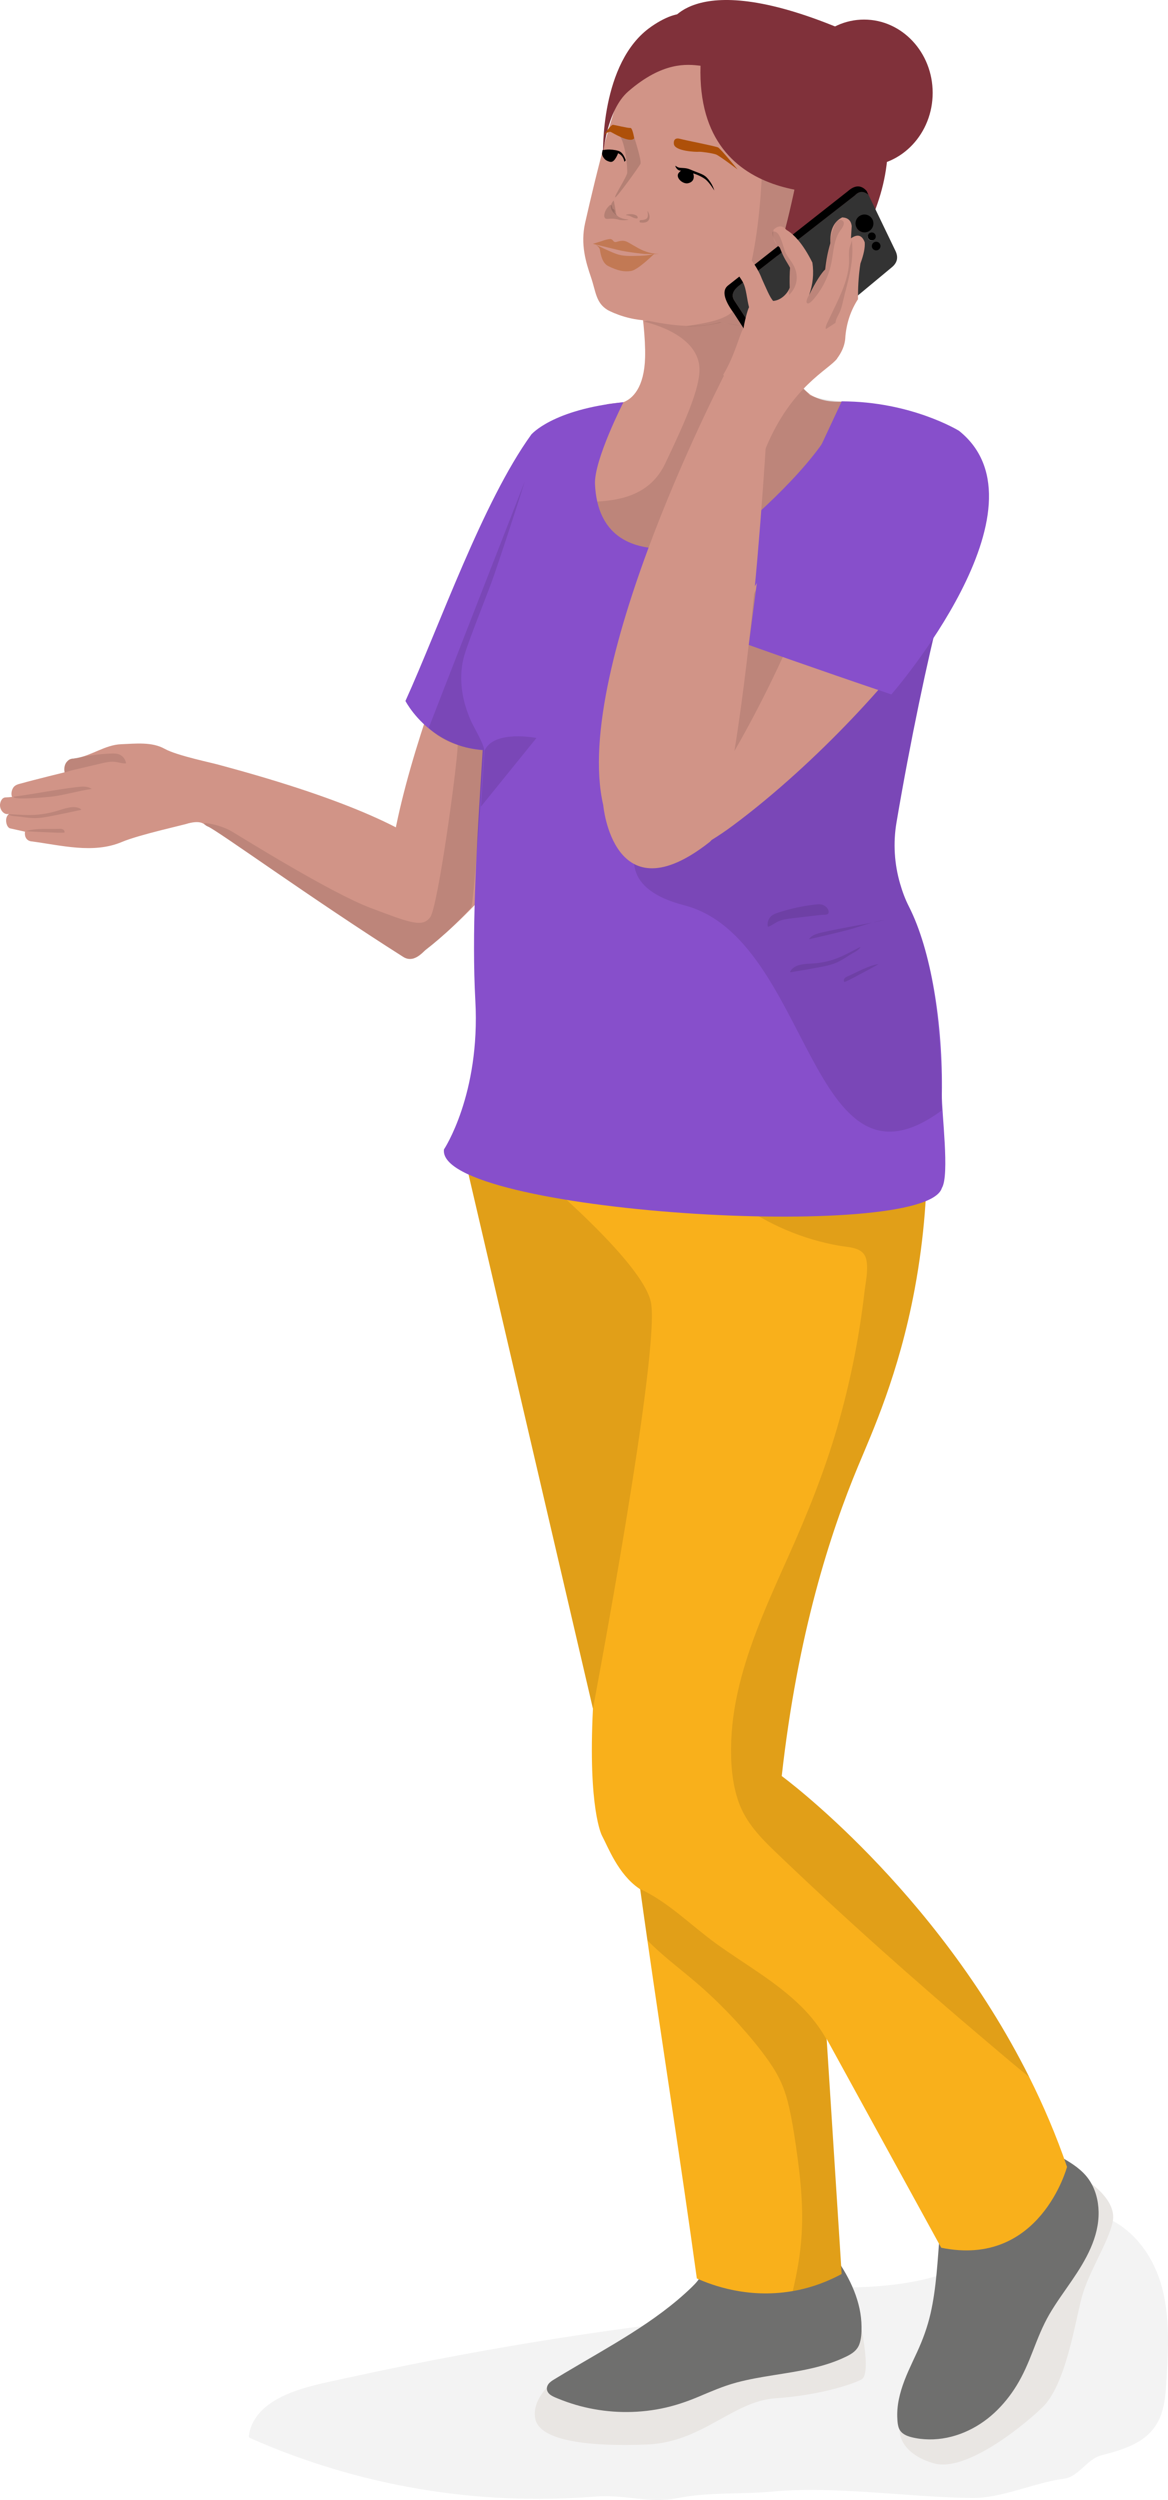 <svg width="171" height="366" viewBox="0 0 171 366" fill="none" xmlns="http://www.w3.org/2000/svg">
<g style="mix-blend-mode:multiply" opacity="0.05">
<path d="M170.07 334.71C169.146 331.379 167.286 328.256 164.502 326.152C161.682 324.023 158.193 323.411 154.801 324.37C151.251 325.375 148.216 327.644 145.128 329.572C141.564 331.798 137.757 333.297 133.617 334.063C129.48 334.825 125.254 334.954 121.057 334.914C118.924 334.896 116.791 334.832 114.658 334.782C112.619 334.732 110.554 334.628 108.518 334.839C106.689 335.029 104.904 335.541 103.376 336.589C102.177 337.412 101.189 338.507 100.348 339.684C100.331 339.709 100.313 339.738 100.295 339.763C91.864 340.775 83.455 341.988 75.082 343.412C69.782 344.314 64.497 345.298 59.229 346.36C56.574 346.897 53.923 347.455 51.275 348.035C49.056 348.522 46.809 348.951 44.63 349.595C41.116 350.633 36.972 352.575 36.428 356.644C36.41 356.769 36.496 356.88 36.603 356.93C44.49 360.436 52.813 362.934 61.323 364.379C69.829 365.821 78.517 366.208 87.116 365.51C91.589 365.148 94.916 366.58 99.318 365.714C103.852 364.819 108.511 365.206 113.116 364.773C122.212 363.921 133.173 365.614 142.28 365.714C146.721 365.764 151.355 363.474 155.763 362.891C157.968 362.601 159.102 360.021 161.253 359.467C163.131 358.984 165.049 358.45 166.724 357.445C168.248 356.529 169.39 355.205 169.987 353.524C170.635 351.692 170.703 349.713 170.814 347.792C171.064 343.437 171.247 338.961 170.07 334.71Z" fill="black"/>
</g>
<path d="M126.134 341.004C126.134 341.004 127.526 347.606 126.134 348.357C124.742 349.108 119.811 350.697 113.546 351.116C107.28 351.534 102.85 357.549 94.745 357.882C86.64 358.214 79.036 357.463 78.367 354.121C77.697 350.779 81.873 347.91 81.873 347.91L112.969 340.002L126.134 341.004Z" fill="#E9E6E3"/>
<path d="M80.549 350.59C80.871 350.833 81.261 350.983 81.634 351.137C82.07 351.319 82.51 351.488 82.958 351.645C83.823 351.949 84.704 352.21 85.598 352.421C89.248 353.287 93.095 353.363 96.774 352.629C98.659 352.253 100.467 351.649 102.234 350.904C104.063 350.135 105.866 349.341 107.788 348.822C111.399 347.849 115.145 347.577 118.784 346.74C120.581 346.328 122.348 345.781 124.002 344.954C124.789 344.561 125.479 344.092 125.802 343.233C126.106 342.425 126.141 341.516 126.134 340.661C126.113 337 124.46 333.544 122.391 330.603C121.883 329.88 121.364 329.107 120.72 328.499C120.04 327.859 119.217 327.73 118.319 327.855C116.44 328.12 114.548 328.503 112.708 328.964C110.894 329.422 109.105 330.023 107.448 330.907C105.967 331.698 104.61 332.868 102.986 333.358C103.057 333.211 103.118 333.061 103.168 332.904C103.247 332.65 102.861 332.474 102.782 332.735C102.524 333.58 101.916 334.224 101.297 334.829C98.613 337.433 95.55 339.623 92.397 341.623C89.216 343.641 85.928 345.477 82.696 347.409C82.292 347.652 81.888 347.895 81.483 348.139C81.136 348.35 80.771 348.547 80.474 348.829C79.909 349.362 79.923 350.11 80.549 350.586V350.59Z" fill="#6F6F6E"/>
<path d="M159.646 319.622C159.646 319.622 163.536 322.202 162.909 325.254C162.283 328.306 159.392 332.56 158.375 336.335C157.359 340.11 156.032 349.18 152.589 352.472C149.15 355.763 141.253 361.864 136.798 360.662C132.343 359.456 129.058 355.685 134.608 350.142C140.158 344.604 139.847 337.215 139.847 337.215L159.646 319.618V319.622Z" fill="#E9E6E3"/>
<path d="M131.377 354.203C131.405 354.647 131.445 355.119 131.616 355.531C131.928 356.282 132.679 356.618 133.42 356.808C134.268 357.026 135.145 357.123 136.018 357.137C139.571 357.184 142.999 355.638 145.579 353.248C146.842 352.078 147.927 350.726 148.828 349.259C149.802 347.674 150.528 345.974 151.197 344.246C151.92 342.389 152.636 340.535 153.641 338.807C154.636 337.097 155.817 335.505 156.93 333.873C158.97 330.889 160.913 327.547 160.841 323.812C160.809 322.152 160.369 320.47 159.42 319.093C158.461 317.701 157.03 316.781 155.592 315.947C155.574 315.905 155.541 315.865 155.484 315.84C154.679 315.504 153.802 315.536 152.972 315.765C152.07 316.012 151.262 316.502 150.46 316.974C149.63 317.465 148.793 317.894 147.859 318.155C146.044 318.663 144.141 318.652 142.284 318.892C141.425 319.003 140.509 319.132 139.704 319.475C139.349 319.626 139.013 319.837 138.777 320.144C138.516 320.481 138.412 320.899 138.329 321.307C137.954 323.218 137.75 325.164 137.585 327.104C137.252 330.993 137.102 334.922 136.229 338.739C135.782 340.686 135.102 342.539 134.268 344.35C133.431 346.174 132.518 347.974 131.942 349.903C131.666 350.829 131.459 351.781 131.387 352.751C131.352 353.23 131.344 353.717 131.38 354.196L131.377 354.203Z" fill="#6F6F6E"/>
<path d="M86.811 250.148C86.071 264.868 88.121 268.725 88.121 268.725C89.034 270.439 90.487 274.371 93.56 276.482C93.614 276.522 93.671 276.557 93.728 276.597C94.076 279.108 94.426 281.595 94.781 284.06C97.174 300.788 99.665 316.498 102.02 333.576C104.31 334.596 109.477 336.517 115.882 335.451C115.94 335.444 116 335.43 116.058 335.423C119.096 334.893 121.515 333.841 123.222 332.918C122.495 321.493 121.758 310.065 121.032 298.641C121.028 298.591 121.028 298.544 121.024 298.494L137.796 329.075C152.267 332.038 156.218 317.239 156.218 317.239C154.636 312.62 152.757 308.24 150.689 304.104C136.855 276.446 114.447 260.023 114.447 260.023C116.78 239.164 121.55 224.433 125.63 214.644C127.684 209.71 131.577 201.201 133.899 188.8C135.427 180.635 135.724 173.747 135.728 169.135L129.416 167.497L71.693 152.49L70.197 165.096L67.503 167.246L86.808 250.159L86.811 250.148Z" fill="#F9B01B"/>
<g style="mix-blend-mode:multiply" opacity="0.1">
<path d="M67.506 167.235L86.811 250.148C86.811 250.148 96.835 197.194 95.274 190.55C93.714 183.902 75.397 169.125 75.397 169.125L70.197 165.085L67.503 167.235H67.506Z" fill="black"/>
</g>
<g style="mix-blend-mode:multiply" opacity="0.1">
<path d="M93.56 276.479C93.614 276.518 93.671 276.554 93.728 276.593C94.076 279.105 94.426 281.592 94.781 284.057C95.754 285.077 96.82 286.014 97.904 286.923C99.59 288.336 101.322 289.692 102.961 291.159C104.753 292.769 106.464 294.469 108.085 296.254C109.677 298.018 111.223 299.854 112.587 301.811C113.281 302.806 113.911 303.85 114.397 304.959C114.902 306.101 115.256 307.303 115.532 308.523C116.086 310.981 116.44 313.497 116.78 315.994C117.128 318.577 117.385 321.175 117.432 323.783C117.482 326.381 117.292 328.968 116.856 331.537C116.634 332.839 116.365 334.134 116.065 335.419C119.103 334.889 121.522 333.837 123.229 332.914C122.502 321.49 121.765 310.062 121.039 298.637C120.044 296.823 118.756 295.192 117.281 293.735C113.617 290.118 109.062 287.592 104.911 284.601C101.172 281.906 97.793 278.404 93.564 276.486L93.56 276.479Z" fill="black"/>
</g>
<g style="mix-blend-mode:multiply" opacity="0.1">
<path d="M99.432 167.257C100.213 168.409 101.057 169.507 101.969 170.559C105.551 174.67 110.082 177.941 115.095 180.073C117.6 181.139 120.23 181.923 122.91 182.385C124.41 182.642 126.453 182.585 126.836 184.442C127.147 185.92 126.735 187.673 126.564 189.151C125.791 195.845 124.46 202.475 122.585 208.951C120.706 215.434 118.194 221.66 115.442 227.814C112.848 233.614 110.178 239.429 108.529 245.583C107.727 248.588 107.18 251.672 107.062 254.785C106.943 257.805 107.126 260.961 108.142 263.83C109.176 266.754 111.273 268.965 113.47 271.069C115.972 273.473 118.498 275.845 121.039 278.2C126.141 282.923 131.316 287.556 136.565 292.114C139.22 294.426 141.893 296.716 144.584 298.988C146.61 300.695 148.614 302.437 150.696 304.09C136.862 276.432 114.454 260.009 114.454 260.009C116.788 239.149 121.558 224.419 125.637 214.629C127.691 209.695 131.584 201.187 133.907 188.786C135.434 180.621 135.732 173.733 135.735 169.121L129.423 167.482C128.51 167.582 127.605 167.722 126.703 167.883C123.44 168.459 120.194 169.189 116.945 169.854C115.299 170.194 113.649 170.531 112.003 170.867C110.386 171.2 108.672 171.694 107.008 171.507C104.342 171.211 103.097 168.377 100.517 167.958C100.492 167.955 100.47 167.958 100.445 167.962C100.22 167.65 99.994 167.336 99.776 167.014C99.626 166.792 99.286 167.039 99.436 167.26L99.432 167.257Z" fill="black"/>
</g>
<path d="M80.26 62.414C80.26 62.414 62.457 97.869 57.798 121.913C56.016 131.105 57.261 136.139 60.468 140.34C60.468 140.34 67.431 136.368 78.753 121.637C90.075 106.907 94.773 58.754 94.773 58.754L80.263 62.418L80.26 62.414Z" fill="#D19487"/>
<path d="M131.463 62.511C131.445 62.561 131.427 62.611 131.405 62.661C127.655 73.048 120.162 86.738 106.307 88.995C102.088 89.682 97.282 89.314 91.811 87.468C85.534 85.353 80.65 82.523 76.853 79.299C82.131 68.046 88.543 59.584 88.841 59.194C88.851 59.184 88.851 59.173 88.851 59.173C88.851 59.173 89.764 59.055 91.274 58.883C92.58 58.382 94.33 56.79 94.444 52.314C94.591 46.6 92.591 37.397 92.591 37.397L112.093 34.12L113.252 33.93C113.059 39.844 113.599 44.889 114.472 48.857C115.091 51.673 115.879 53.945 116.702 55.616C117.299 56.843 118.036 57.233 118.62 57.781C120.226 58.718 121.74 58.876 123.529 58.801C125.326 58.725 128.321 60.307 131.395 62.465C131.416 62.482 131.441 62.497 131.459 62.515L131.463 62.511Z" fill="#D19487"/>
<g style="mix-blend-mode:multiply" opacity="0.1">
<path d="M130.439 61.76C127.612 59.774 124.875 58.872 123.225 58.761C121.704 58.658 120.058 58.432 118.588 57.917C118.516 57.849 118.444 57.777 118.373 57.699C118.337 57.659 118.301 57.616 118.265 57.577C118.226 57.534 118.19 57.491 118.151 57.445C118.112 57.398 118.076 57.348 118.036 57.298C117.997 57.248 117.958 57.198 117.922 57.144C117.886 57.094 117.85 57.044 117.815 56.99C117.772 56.929 117.729 56.865 117.686 56.801C117.654 56.751 117.618 56.7 117.586 56.647C117.539 56.572 117.493 56.493 117.446 56.414C117.414 56.361 117.385 56.314 117.353 56.26C117.321 56.207 117.292 56.149 117.26 56.092C117.149 55.895 117.042 55.688 116.934 55.466C116.179 53.931 115.453 51.842 114.884 49.251C108.561 47.305 98.355 45.806 94.237 47.09C94.237 47.09 102.17 48.679 102.403 53.892C102.535 56.858 100.062 62.243 97.393 67.853C95.235 72.394 90.973 73.356 86.482 73.474C79.809 73.649 95.178 84.748 107.373 86.162C120.115 84.083 127.004 71.496 130.453 61.946C130.453 61.885 130.45 61.824 130.446 61.763L130.439 61.76Z" fill="black"/>
</g>
<path d="M137.893 160.223C137.846 162.92 139.052 172.026 137.893 173.93C135.449 181.966 63.835 177.536 64.998 168.28C64.998 168.28 70.34 160.262 69.592 146.508C68.529 127.04 72.258 99.443 70.948 91.514C70.87 91.024 70.805 90.545 70.766 90.062C69.624 77.281 82.421 68.855 77.78 63.624C77.78 63.624 80.843 59.946 91.277 58.883C91.277 58.883 86.944 67.363 87.109 70.894C87.81 85.886 106.6 78.959 108.783 77.081C110.525 75.567 120.946 66.54 122.821 60.3C123.103 59.355 123.229 58.765 123.229 58.765C123.229 58.765 134.11 60.264 139.338 64.272C139.338 64.272 135.599 68.654 133.187 73.968C132.958 74.476 132.744 74.984 132.543 75.496C132.117 76.583 131.767 77.692 131.523 78.798C131.205 80.265 131.595 81.754 132.436 83.331C133.198 84.781 134.354 86.319 135.681 87.99C136.114 88.534 136.358 88.623 136.612 88.731C136.866 88.838 137.131 88.967 137.61 89.575C135.882 96.137 133.244 108.624 131.248 120.428C130.743 123.419 130.933 126.475 131.774 129.362C132.103 130.514 132.518 131.649 133.069 132.722C136.322 139.084 138.068 149.932 137.893 160.223Z" fill="#874FCB"/>
<path d="M125.265 5.159C125.823 4.304 129.584 16.978 128.764 16.176C128.986 18.169 129.981 19.493 129.985 21.174C130.006 36.961 113.578 51.97 109.803 47.58C107.38 44.764 111.441 47.58 111.441 47.58L97.89 3.667C97.89 3.667 101.361 -5.503 125.268 5.159H125.265Z" fill="#80313A"/>
<path d="M117.825 20.273C116.87 24.706 115.685 32.052 113.517 38.385C109.946 48.786 102.113 48.464 94.634 46.911H94.627C91.417 46.775 88.962 45.387 88.962 45.387C87.227 44.335 87.241 42.7 86.54 40.646C85.777 38.406 84.958 35.787 85.663 32.642C87.352 25.139 89.996 14.544 91.7 11.89C94.655 7.274 99.64 2.551 114.862 8.702C123.687 12.265 119.142 14.151 117.829 20.273H117.825Z" fill="#D19487"/>
<g style="mix-blend-mode:multiply" opacity="0.1">
<path d="M116.276 27.762C115.51 32.195 115.453 31.265 114.147 37.723C113.041 43.19 113.725 44.12 110.572 45.684C109.82 46.056 110.039 47.416 109.223 47.662C108.407 47.909 105.974 47.133 105.541 47.233C103.895 47.612 102.324 47.831 100.467 47.763C102.911 47.308 106.858 46.968 107.942 44.732C112.132 36.102 111.656 18.602 111.656 18.602C116.433 17.11 111.731 22.352 116.276 27.765V27.762Z" fill="black"/>
</g>
<g style="mix-blend-mode:multiply" opacity="0.1">
<path d="M137.854 162.584C118.437 176.857 118.842 137.363 100.159 132.532C82.364 127.935 102.47 112.127 102.47 112.127C102.47 112.127 126.428 89.282 135.678 87.99C136.111 88.534 136.354 88.623 136.608 88.731C136.862 88.838 137.127 88.967 137.607 89.575C135.878 96.137 133.241 108.624 131.244 120.428C130.74 123.419 130.929 126.475 131.77 129.362C132.099 130.514 132.532 131.638 133.066 132.722C136.297 139.27 137.854 148.734 137.854 162.584Z" fill="black"/>
</g>
<path d="M143.414 79.714C138.387 90.398 127.53 103.254 116.612 113.154C113.485 115.995 110.35 118.593 107.348 120.825C98.38 127.495 95.081 125.634 92.079 122.614C89.166 119.691 100.592 100.878 110.669 85.585C111.942 83.653 113.585 79.045 114.633 77.6C117.335 73.864 119.21 69.946 121.533 67.849C127.229 62.697 131.291 61.785 131.291 61.785C149.147 60.815 143.414 79.714 143.414 79.714Z" fill="#D19487"/>
<path d="M126.503 24.32C132.05 24.32 136.547 19.517 136.547 13.593C136.547 7.669 132.05 2.866 126.503 2.866C120.955 2.866 116.458 7.669 116.458 13.593C116.458 19.517 120.955 24.32 126.503 24.32Z" fill="#80313A"/>
<path d="M95.314 3.918C100.32 0.444 102.571 2.365 103.551 4.272C118.215 0.998 122.316 14.777 122.316 14.777C120.055 26.423 125.286 28.087 125.286 28.087C125.286 28.087 101.902 31.572 102.56 9.625C100.588 9.396 97.046 8.991 91.979 13.385C88.79 16.147 88.293 22.645 88.293 22.645C88.293 22.645 87.81 9.135 95.317 3.921L95.314 3.918Z" fill="#80313A"/>
<g style="mix-blend-mode:multiply" opacity="0.1">
<path d="M107.087 110.696C104.814 104.248 106.135 98.906 109.495 88.656C110.769 86.723 113.585 79.045 114.633 77.603C117.335 73.868 119.21 69.95 121.533 67.853C124.245 82 107.087 110.699 107.087 110.699V110.696Z" fill="black"/>
</g>
<path d="M112.64 56.128C112.64 56.128 112.139 67.188 110.876 81.864C109.695 95.554 106.722 121.047 103.884 123.28C89.781 134.386 88.318 117.881 88.318 117.881C83.587 97.493 106.754 53.495 106.754 53.495C110.185 51.341 112.637 56.128 112.637 56.128H112.64Z" fill="#D19487"/>
<path d="M109.62 94.42C109.62 94.42 118.956 97.772 130.5 101.669C130.5 101.669 154.382 74.254 140.408 63.076C140.408 63.076 133.42 58.758 123.229 58.761L110.805 85.346L109.624 94.416L109.62 94.42Z" fill="#874FCB"/>
<path d="M77.78 63.624C70.673 73.46 64.336 91.636 59.358 102.624C59.358 102.624 65.219 114.156 79.923 108.127C85.162 105.98 80.653 61.337 77.78 63.624Z" fill="#874FCB"/>
<g style="mix-blend-mode:multiply" opacity="0.14">
<path d="M92.794 19.933C92.794 19.933 93.99 23.558 93.761 24.001C93.532 24.445 90.315 28.924 90.071 28.892C89.828 28.86 91.767 25.894 91.825 25.304C91.882 24.713 91.553 20.201 90.401 19.593C89.248 18.985 92.791 19.933 92.791 19.933H92.794Z" fill="black"/>
</g>
<path d="M98.663 21.117C98.663 21.117 98.452 20.03 99.554 20.323C100.656 20.616 104.782 21.393 105.151 21.597C105.519 21.801 107.988 24.813 107.988 24.813C107.988 24.813 105.348 22.817 104.843 22.62C104.335 22.427 102.617 22.184 102.284 22.223C101.952 22.262 98.853 22.151 98.663 21.117Z" fill="#AE5009"/>
<path d="M92.848 20.248C92.848 20.248 92.616 18.688 92.279 18.731C91.943 18.774 90.053 18.301 89.746 18.269C89.438 18.237 88.407 19.776 88.407 19.776C88.407 19.776 89.08 19.171 89.424 19.321C89.767 19.471 92.233 21.028 92.845 20.251L92.848 20.248Z" fill="#AE5009"/>
<g style="mix-blend-mode:multiply" opacity="0.14">
<path d="M88.54 31.139C88.436 31.465 88.418 31.748 88.576 31.93C88.808 32.198 89.213 31.912 90.154 32.062C90.558 32.127 90.626 32.206 91.041 32.234C91.567 32.273 92.004 32.188 92.004 32.148C92.004 32.109 91.614 32.141 91.088 31.973C90.884 31.909 90.719 31.83 90.608 31.773C90.071 31.39 89.696 30.817 89.581 30.166C89.56 30.041 89.399 29.941 89.284 30.037C88.944 30.334 88.676 30.706 88.536 31.136L88.54 31.139Z" fill="black"/>
</g>
<g style="mix-blend-mode:multiply" opacity="0.14">
<path d="M89.86 29.354C89.86 29.354 88.672 30.338 90.254 31.515L89.86 29.354Z" fill="black"/>
</g>
<g style="mix-blend-mode:multiply" opacity="0.14">
<path d="M93.843 32.216C93.99 32.223 94.14 32.209 94.283 32.173C94.484 32.123 94.637 32.03 94.68 31.991C95.024 31.687 94.755 30.918 94.798 30.91C94.841 30.9 95.346 31.687 94.949 32.252C94.644 32.681 94.04 32.599 93.789 32.585C93.689 32.581 93.618 32.467 93.628 32.374C93.643 32.266 93.739 32.209 93.839 32.216H93.843Z" fill="black"/>
</g>
<g style="mix-blend-mode:multiply" opacity="0.14">
<path d="M93.313 31.683C93.328 31.712 93.403 31.866 93.338 31.941C93.292 31.998 93.167 31.987 93.074 31.969C92.648 31.891 92.501 31.715 92.104 31.59C91.821 31.504 91.642 31.511 91.642 31.472C91.642 31.415 91.968 31.361 92.243 31.35C92.923 31.325 93.26 31.583 93.31 31.68L93.313 31.683Z" fill="black"/>
</g>
<g style="mix-blend-mode:multiply" opacity="0.14">
<path d="M89.724 30.578C89.749 30.556 89.835 30.62 89.842 30.628C90.036 30.778 89.989 31.078 89.982 31.104C89.821 30.857 89.678 30.613 89.721 30.578H89.724Z" fill="black"/>
</g>
<path d="M27.582 120.532C27.321 120.689 20.468 122.16 17.849 123.265C13.637 125.044 8.935 123.738 4.516 123.169C4.516 123.169 3.507 123.058 3.657 121.759L1.439 121.269C0.959 121.058 0.748 120.149 0.998 119.573C1.081 119.38 1.206 119.237 1.349 119.136C1.099 119.229 0.812 119.197 0.555 119.015C0.122 118.707 -0.111 118.056 0.047 117.533C0.047 117.533 0.204 116.771 0.798 116.746C1.127 116.732 1.439 116.707 1.653 116.685C1.71 116.678 1.75 116.675 1.757 116.675C1.603 116.26 1.685 115.798 1.868 115.44C2.161 114.868 2.734 114.8 3.235 114.66C3.775 114.506 4.319 114.363 4.867 114.224C6.391 113.827 7.923 113.447 9.451 113.072C9.375 112.678 9.4 112.26 9.561 111.891C9.808 111.322 10.299 111.029 10.803 111.068C10.971 111.007 11.118 111.014 11.118 111.014C13.401 110.628 15.391 109.05 17.724 108.957C19.849 108.871 22.24 108.585 24.093 109.623C25.947 110.66 31.261 111.709 32.449 112.081C71.321 122.55 66.719 130.339 66.719 130.339C66.719 130.339 62.718 142.429 59.05 140.103C45.628 131.595 31.819 121.559 30.427 121.004C30.37 120.983 30.316 120.958 30.262 120.929C29.948 120.764 29.582 120.024 27.582 120.539V120.532Z" fill="#D19487"/>
<g style="mix-blend-mode:multiply" opacity="0.1">
<path d="M14.732 111.787C15.412 111.626 16.11 111.465 16.808 111.537C17.359 111.594 17.899 111.798 18.454 111.766C18.389 111.175 17.967 110.635 17.409 110.435C17.055 110.309 16.668 110.309 16.292 110.32C14.428 110.377 12.485 110.703 10.653 111.039C9.905 111.175 10.034 111.394 9.79 111.547C9.433 111.773 9.39 112.617 9.458 113.065C9.751 113.057 9.98 112.904 10.574 112.764C11.963 112.438 13.351 112.113 14.739 111.787H14.732Z" fill="black"/>
</g>
<g style="mix-blend-mode:multiply" opacity="0.1">
<path d="M13.422 115.505C12.825 115.072 12.013 115.136 11.283 115.226C8.173 115.598 5.099 116.231 2 116.639C1.789 117.097 5.457 116.836 7.278 116.66C9.211 116.474 11.497 115.762 13.422 115.508V115.505Z" fill="black"/>
</g>
<g style="mix-blend-mode:multiply" opacity="0.1">
<path d="M3.002 119.573C3.768 119.684 4.541 119.795 5.335 119.77C6.08 119.745 6.831 119.605 7.579 119.458C9.025 119.176 10.467 118.875 11.905 118.557C11.862 118.457 11.759 118.389 11.648 118.339C10.717 117.906 9.476 118.371 8.381 118.707C7.203 119.065 5.983 119.272 4.781 119.315C3.986 119.344 3.203 119.301 2.419 119.258C2.008 119.237 1.596 119.204 1.181 119.201C1.542 119.523 2.476 119.494 3.006 119.573H3.002Z" fill="black"/>
</g>
<g style="mix-blend-mode:multiply" opacity="0.1">
<path d="M7.418 121.87C8.091 121.902 8.763 121.938 9.436 121.895C9.504 121.713 9.372 121.505 9.196 121.419C9.021 121.333 8.817 121.337 8.62 121.344C7.125 121.398 5.214 121.226 3.782 121.68C4.988 121.784 6.208 121.809 7.418 121.87Z" fill="black"/>
</g>
<path opacity="0.4" d="M95.79 37.139C95.79 37.139 95.249 37.404 93.728 37.447C92.204 37.49 91.227 37.537 90.182 37.157C89.141 36.778 87.126 35.776 87.126 35.776C87.126 35.776 87.746 36.098 87.828 36.574C87.957 37.322 88.178 38.524 89.055 38.957C90.487 39.658 91.36 39.823 92.39 39.673C93.421 39.519 95.79 37.147 95.79 37.147" fill="#AE5009"/>
<path opacity="0.4" d="M96.445 37.197C96.123 37.15 95.314 37.154 94.172 36.685C93.296 36.324 92.065 35.483 91.685 35.351C90.852 35.057 90.308 35.512 90.007 35.429C89.706 35.347 89.724 34.928 89.209 35.004C88.547 35.1 88.2 35.268 88.025 35.322C87.463 35.49 86.801 35.698 86.801 35.698C86.801 35.698 89.18 36.274 90.522 36.603C91.864 36.932 94.401 37.186 94.401 37.186L96.445 37.2V37.197Z" fill="#AE5009"/>
<path d="M101.44 25.243C101.44 25.243 102.023 26.534 100.731 26.828C99.93 27.01 98.76 25.915 99.422 25.253C100.087 24.595 99.78 24.778 99.78 24.778L101.44 25.243Z" fill="black"/>
<path d="M88.232 21.98C88.232 21.98 89.349 21.729 90.547 22.094C91.073 22.255 91.395 22.835 91.617 23.472L91.413 23.69C91.324 23.218 91.116 22.795 90.68 22.531C89.227 21.636 88.15 22.169 88.15 22.169L88.232 21.98Z" fill="black"/>
<path d="M89.402 23.704C89.026 23.651 88.701 23.464 88.572 23.332C87.903 22.645 88.214 22.148 88.214 22.148C88.214 22.148 88.955 21.801 89.345 21.944C89.735 22.083 90.54 22.302 90.54 22.302C90.54 22.302 90.046 23.79 89.402 23.701V23.704Z" fill="black"/>
<path d="M104.578 27.894C104.578 27.894 103.827 26.638 103.2 26.198C101.683 25.132 99.432 24.953 99.432 24.953C99.432 24.953 99.228 24.874 99.085 24.692C98.774 24.294 98.914 24.273 98.914 24.273C98.914 24.273 99.007 24.38 99.271 24.495C99.662 24.663 100.309 24.495 101.028 24.806C102.234 25.325 102.986 25.486 103.462 25.983C104.363 26.924 104.578 27.898 104.578 27.898" fill="black"/>
<path fill-rule="evenodd" clip-rule="evenodd" d="M114.773 52.257L130.539 39.154C131.37 38.485 131.556 37.676 131.094 36.721L130.436 35.354L128.439 31.204L127.14 28.506C126.421 27.926 125.762 27.955 125.165 28.592L108.446 41.619C107.283 42.424 106.979 43.226 107.527 44.027L112.919 52.317C113.349 52.711 113.968 52.69 114.769 52.253L114.773 52.257ZM128.235 36.589C127.934 36.585 127.695 36.334 127.702 36.034C127.709 35.733 127.956 35.494 128.256 35.501C128.557 35.508 128.797 35.755 128.793 36.055C128.79 36.356 128.539 36.596 128.238 36.589H128.235ZM127.591 35.207C127.29 35.204 127.05 34.953 127.054 34.653C127.058 34.352 127.308 34.112 127.609 34.12C127.909 34.127 128.149 34.374 128.142 34.674C128.135 34.975 127.888 35.215 127.587 35.207H127.591ZM126.481 34.009C125.809 33.998 125.272 33.443 125.283 32.771C125.293 32.098 125.848 31.561 126.521 31.572C127.194 31.583 127.73 32.138 127.72 32.81C127.709 33.483 127.154 34.02 126.481 34.009Z" fill="#333333"/>
<path fill-rule="evenodd" clip-rule="evenodd" d="M108.45 41.626L125.168 28.599C125.766 27.962 126.424 27.933 127.143 28.513L126.879 27.962C126.091 27.06 125.175 27.067 124.13 27.991L121.153 30.334L110.955 38.36L106.621 41.769C105.673 42.474 105.945 43.834 107.43 45.845L111.817 52.632C112.375 53.734 113.363 53.613 114.78 52.264C113.975 52.7 113.36 52.722 112.93 52.328L107.537 44.038C106.986 43.236 107.294 42.435 108.457 41.63L108.45 41.626Z" fill="black"/>
<path fill-rule="evenodd" clip-rule="evenodd" d="M122.56 52.471C123.816 50.8 123.744 49.477 123.773 49.187C123.966 47.194 124.578 45.401 125.615 43.802C125.615 43.616 125.615 43.43 125.615 43.247C125.626 41.573 125.744 40.02 125.97 38.581C126.46 37.258 126.667 36.22 126.596 35.465C126.202 34.413 125.533 34.224 124.585 34.896L124.692 33.107C124.606 32.295 124.145 31.869 123.304 31.826C122.066 32.445 121.482 33.705 121.561 35.612C121.2 36.814 120.949 38.095 120.81 39.451C120.277 39.916 119.493 41.161 118.459 43.186C119.013 41.648 119.174 40.07 118.938 38.446C118.251 37.068 117.543 35.959 116.813 35.111C116.566 34.825 116.315 34.567 116.061 34.342C115.753 34.066 115.446 33.837 115.131 33.655C114.58 32.982 113.957 32.975 113.263 33.622C113.055 34.574 113.277 35.376 113.925 36.023C113.996 36.095 114.072 36.163 114.154 36.231C114.823 37.966 115.184 38.285 115.664 39.208C115.6 39.945 115.585 40.911 115.614 42.106C115.338 42.961 114.319 43.988 113.195 44.059C112.705 43.548 112.125 42.095 111.542 40.821C111.399 40.438 111.22 40.045 111.005 39.644C110.847 39.351 110.669 39.05 110.468 38.746C110.296 38.485 110.11 38.22 109.914 37.955C109.481 37.408 108.833 37.397 107.97 37.923C107.13 38.553 107.391 38.971 107.763 39.619C108.003 39.88 107.967 40.07 108.182 40.403C108.361 40.678 108.647 41.072 108.808 41.397C109.269 42.321 109.323 43.673 109.663 44.99C109.43 45.344 108.919 47.441 108.865 48.056C108.289 48.782 107.713 51.799 105.874 54.883C106.135 54.808 106.332 58.597 108.028 58.554C110.386 58.493 111.144 67.935 112.121 65.581C115.886 56.522 121.321 54.153 122.574 52.482L122.56 52.471Z" fill="#D19487"/>
<g style="mix-blend-mode:multiply" opacity="0.1">
<path fill-rule="evenodd" clip-rule="evenodd" d="M124.295 38.596C124.138 41.243 122.699 43.927 121.586 46.278C121.418 46.628 121.253 46.983 121.085 47.333C120.96 47.602 120.831 47.899 120.91 48.181C121.379 47.877 121.844 47.573 122.313 47.269C122.384 46.596 122.778 46.12 123.014 45.523C123.318 44.757 123.454 43.873 123.665 43.075C124.374 40.421 125.089 37.666 124.674 34.9C124.782 35.411 124.452 35.855 124.359 36.342C124.22 37.075 124.338 37.852 124.295 38.592V38.596Z" fill="black"/>
</g>
<g style="mix-blend-mode:multiply" opacity="0.1">
<path fill-rule="evenodd" clip-rule="evenodd" d="M121.722 38.467C122.048 36.832 122.059 35.032 123.06 33.701C123.372 33.286 123.769 32.685 123.386 32.331C123.175 32.138 122.824 32.184 122.599 32.359C122.373 32.535 122.248 32.807 122.144 33.071C121.504 34.674 121.289 36.41 120.871 38.084C120.513 39.505 119.897 40.693 119.182 41.952C118.988 42.288 117.84 43.938 118.122 44.338C118.509 44.889 119.904 42.775 120.112 42.453C120.888 41.24 121.439 39.88 121.722 38.471V38.467Z" fill="black"/>
</g>
<g style="mix-blend-mode:multiply" opacity="0.1">
<path fill-rule="evenodd" clip-rule="evenodd" d="M114.98 36.921C115.292 37.612 115.829 38.181 116.183 38.85C116.977 40.363 116.748 41.959 115.539 43.169C115.378 42.7 115.553 42.356 115.592 41.862C115.653 41.047 115.496 40.481 115.557 39.666C115.571 39.49 115.582 39.311 115.542 39.143C115.507 38.982 115.424 38.836 115.345 38.692C115.009 38.081 114.666 37.469 114.322 36.857C114.197 36.632 114.072 36.41 113.946 36.184C113.796 35.919 112.29 33.401 113.603 33.973C114.311 34.284 114.694 36.288 114.977 36.921H114.98Z" fill="black"/>
</g>
<path fill-rule="evenodd" clip-rule="evenodd" d="M125.358 33.229C125.641 33.894 126.41 34.206 127.075 33.919C127.741 33.633 128.052 32.867 127.766 32.202C127.48 31.536 126.714 31.225 126.048 31.511C125.383 31.798 125.072 32.563 125.358 33.229Z" fill="black"/>
<path fill-rule="evenodd" clip-rule="evenodd" d="M127.401 34.077C127.104 34.202 126.965 34.545 127.093 34.846C127.222 35.147 127.562 35.283 127.863 35.154C128.163 35.025 128.299 34.685 128.17 34.388C128.042 34.091 127.702 33.952 127.405 34.08L127.401 34.077Z" fill="black"/>
<path fill-rule="evenodd" clip-rule="evenodd" d="M128.027 35.44C127.705 35.576 127.555 35.952 127.691 36.274C127.827 36.596 128.203 36.746 128.525 36.61C128.847 36.474 128.997 36.098 128.861 35.776C128.725 35.454 128.349 35.304 128.027 35.44Z" fill="black"/>
<g style="mix-blend-mode:multiply" opacity="0.1">
<path fill-rule="evenodd" clip-rule="evenodd" d="M68.022 95.819C68.841 93.124 71.485 86.713 72.391 84.047C75.128 75.982 76.846 70.436 76.846 70.436C76.846 70.436 63.033 105.837 62.768 106.57C63.681 107.44 65.842 109.419 70.884 109.809C70.87 108.978 69.31 106.356 68.963 105.576C68.512 104.56 68.147 103.508 67.896 102.424C67.399 100.252 67.367 97.965 68.018 95.822L68.022 95.819Z" fill="black"/>
</g>
<g style="mix-blend-mode:multiply" opacity="0.1">
<path d="M67.016 109.068C66.934 112.152 64.121 132.754 62.983 134.286C61.845 135.817 60.077 135.123 54.248 132.922C48.419 130.722 35.655 122.747 33.894 121.702C32.134 120.657 28.72 120.092 30.262 120.925C30.316 120.954 30.37 120.979 30.427 121.001C31.819 121.555 45.628 131.588 59.05 140.1C60.12 140.78 61.133 140.007 61.133 140.007C61.133 140.007 64.64 137.552 68.973 132.883C69.403 132.421 70.884 109.809 70.884 109.809C70.884 109.809 69.71 109.894 67.016 109.072V109.068Z" fill="black"/>
</g>
<g style="mix-blend-mode:multiply" opacity="0.1">
<path d="M78.542 108.045C78.542 108.045 72.344 106.807 70.948 109.877L70.408 118.095L78.542 108.041V108.045Z" fill="black"/>
</g>
<g style="mix-blend-mode:multiply" opacity="0.1">
<path d="M115.929 134.45C115.235 134.533 114.522 134.615 113.893 134.919C113.392 135.159 112.955 135.534 112.422 135.692C112.279 135.116 112.494 134.465 112.952 134.085C113.241 133.846 113.606 133.717 113.961 133.599C115.736 133.019 117.568 132.622 119.421 132.421C119.711 132.389 120.005 132.364 120.287 132.425C120.699 132.515 121.21 132.894 121.3 133.334C121.447 134.064 120.777 133.878 120.173 133.949C118.756 134.114 117.339 134.278 115.925 134.443L115.929 134.45Z" fill="black"/>
</g>
<g style="mix-blend-mode:multiply" opacity="0.1">
<path d="M118.427 137.506C118.842 136.898 119.625 136.679 120.345 136.515C123.397 135.806 126.499 135.359 129.555 134.686C127.748 134.908 125.87 135.702 124.098 136.157C122.216 136.64 120.327 137.091 118.43 137.506H118.427Z" fill="black"/>
</g>
<g style="mix-blend-mode:multiply" opacity="0.1">
<path d="M124.399 139.814C123.715 140.261 123.028 140.708 122.27 141.012C121.561 141.295 120.806 141.445 120.055 141.588C118.602 141.864 117.142 142.118 115.682 142.354C115.689 142.218 115.764 142.1 115.85 141.993C116.576 141.105 117.904 141.127 119.049 141.055C120.28 140.98 121.497 140.708 122.642 140.257C123.397 139.96 124.123 139.585 124.843 139.209C125.222 139.012 125.598 138.801 125.988 138.626C125.755 139.148 124.868 139.502 124.399 139.817V139.814Z" fill="black"/>
</g>
<g style="mix-blend-mode:multiply" opacity="0.1">
<path d="M125.444 142.884C124.853 143.206 124.259 143.524 123.633 143.778C123.494 143.642 123.522 143.395 123.644 143.241C123.765 143.087 123.952 143.005 124.13 142.926C125.505 142.329 127.154 141.349 128.639 141.141C127.594 141.756 126.506 142.304 125.44 142.88L125.444 142.884Z" fill="black"/>
</g>
</svg>

